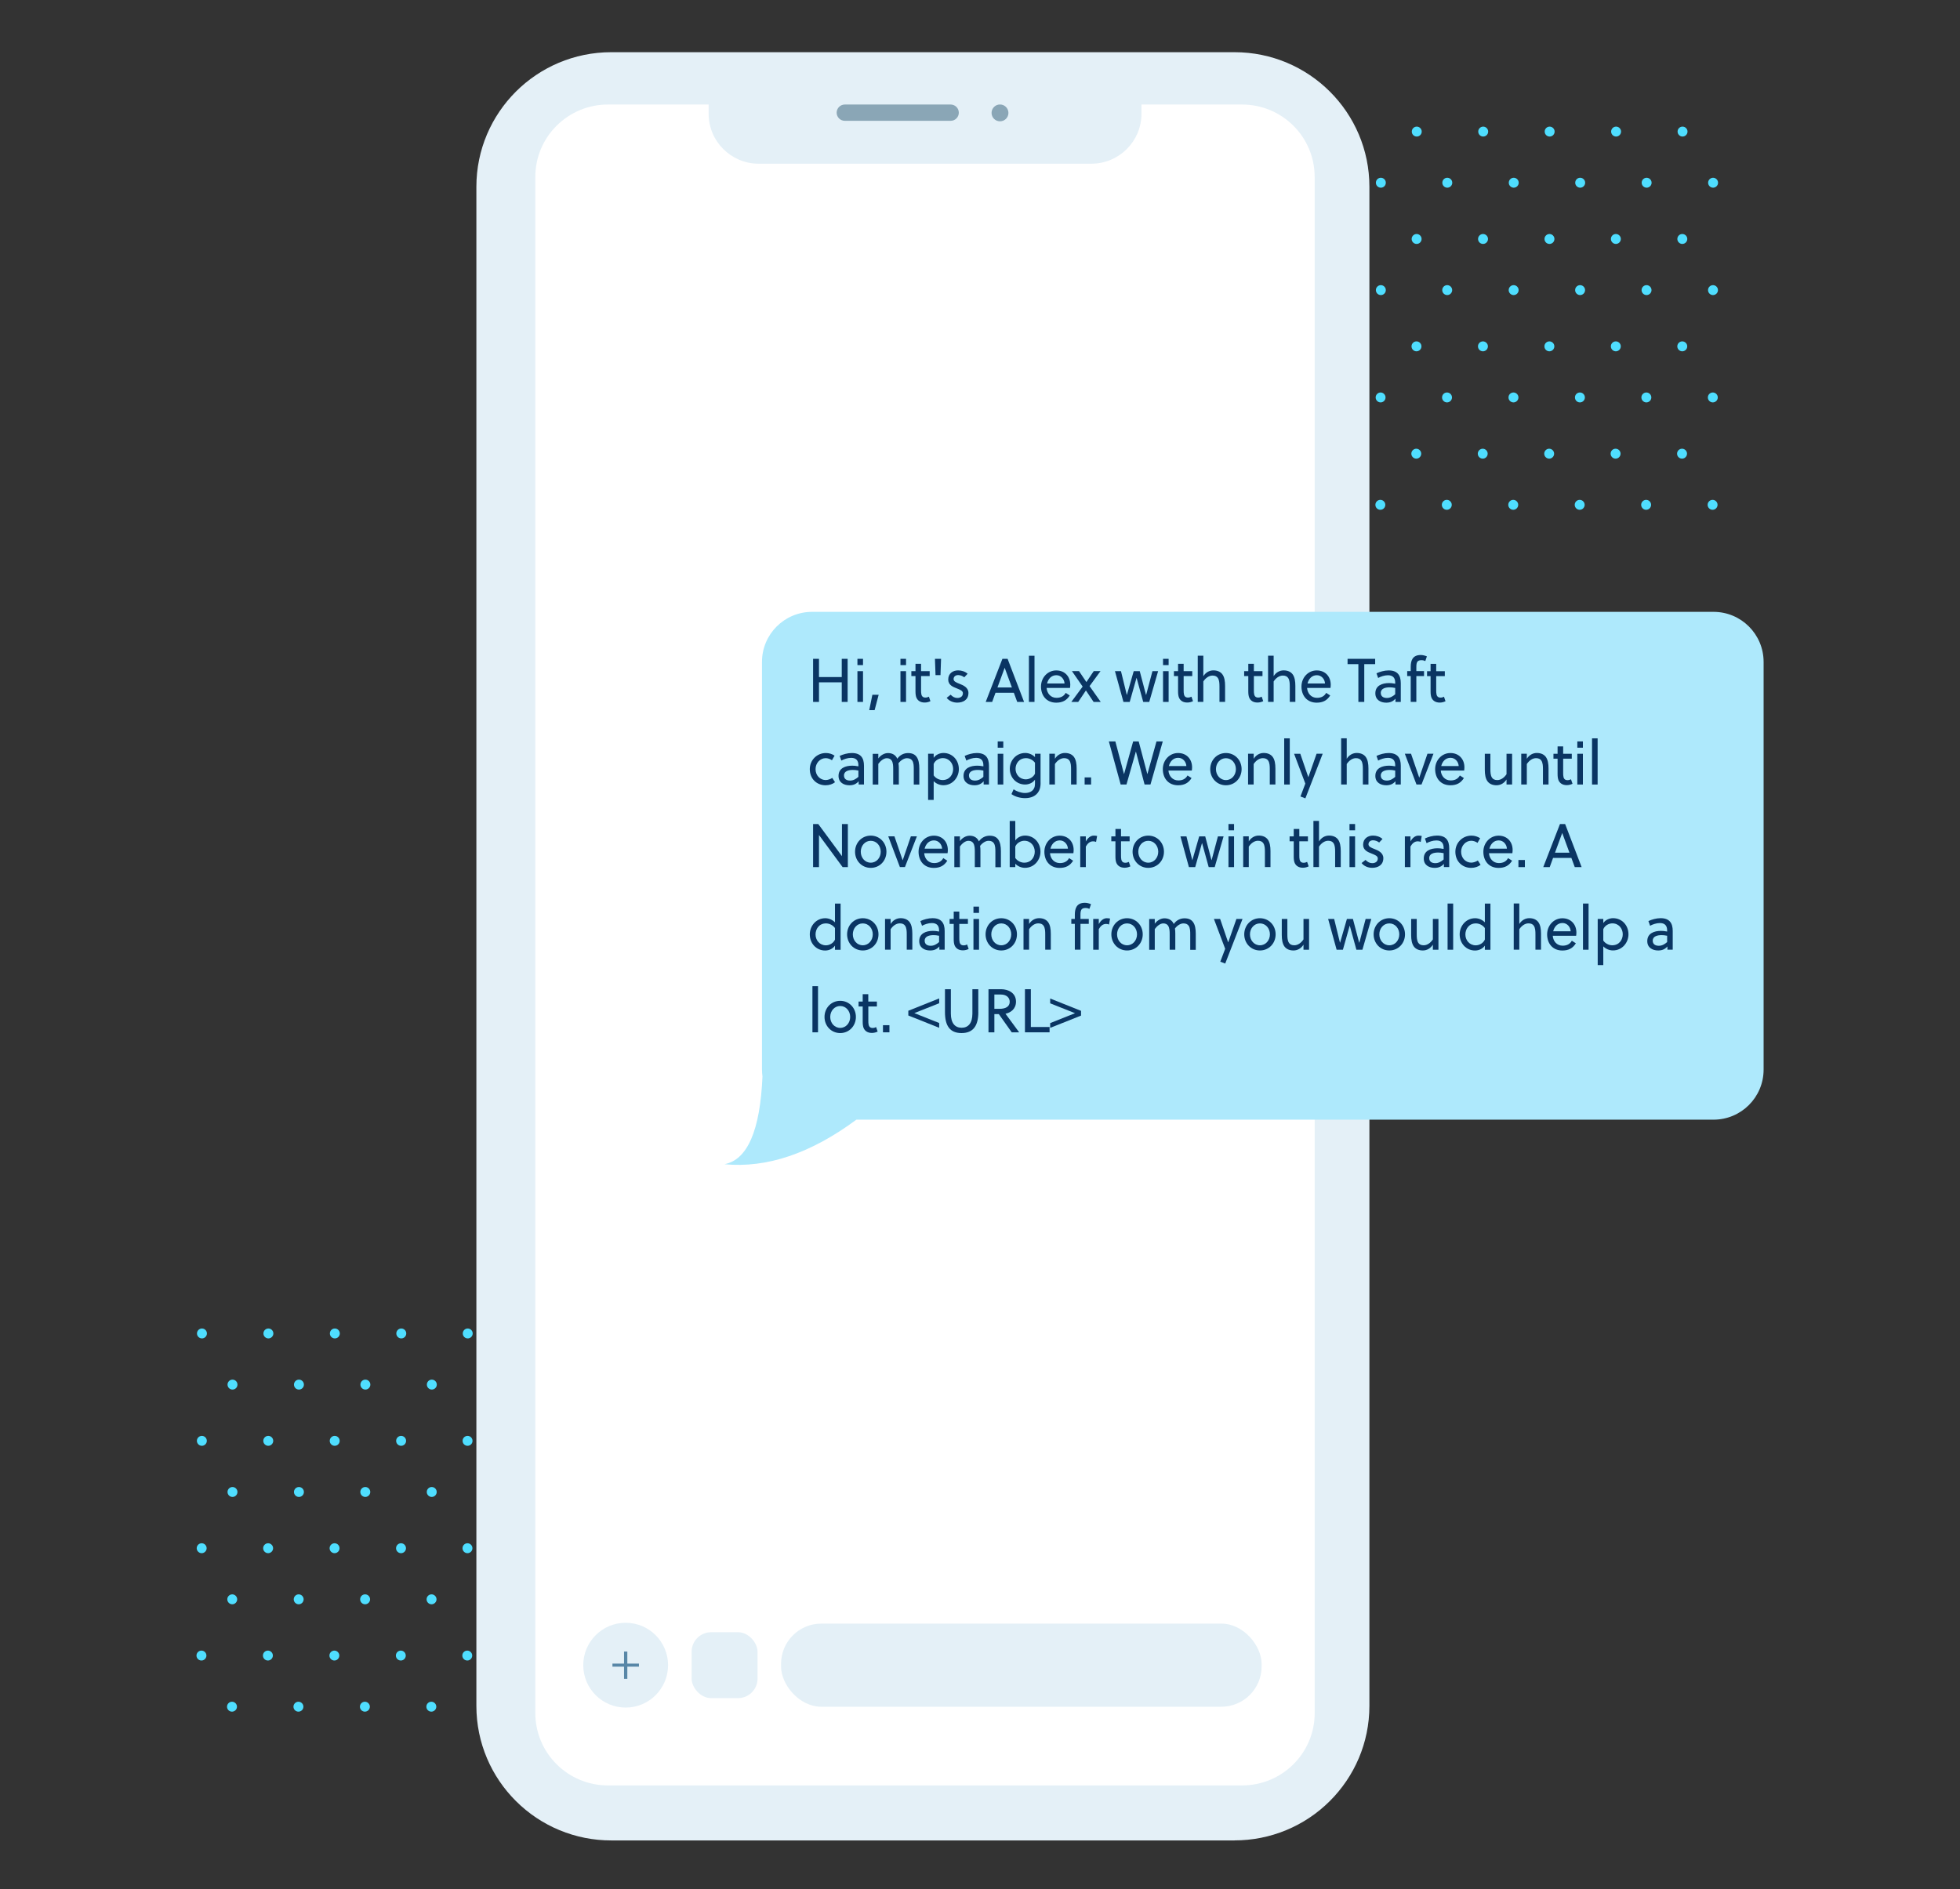 <?xml version="1.0" encoding="UTF-8"?><svg id="Layer_1" xmlns="http://www.w3.org/2000/svg" viewBox="0 0 446 430"><rect x="0" y="0" width="446" height="430" fill="#333333" stroke="none"/><path d="m298.98,113.77c.62,0,1.13.51,1.13,1.13s-.5,1.13-1.13,1.13-1.13-.51-1.13-1.13.51-1.13,1.13-1.13Zm15.12,0c.62,0,1.13.51,1.13,1.13s-.5,1.13-1.13,1.13-1.13-.51-1.13-1.13.51-1.13,1.13-1.13Zm15.12,0c.62,0,1.13.51,1.13,1.13s-.51,1.13-1.13,1.13-1.13-.51-1.13-1.13.5-1.13,1.13-1.13Zm15.12,0c.62,0,1.13.51,1.13,1.13s-.51,1.13-1.13,1.13-1.13-.51-1.13-1.13.5-1.13,1.13-1.13Zm15.12,0c.62,0,1.13.51,1.13,1.13s-.51,1.13-1.13,1.13-1.13-.51-1.13-1.13.5-1.13,1.13-1.13Zm15.12,0c.62,0,1.13.51,1.13,1.13s-.51,1.13-1.13,1.13-1.13-.51-1.13-1.13.51-1.13,1.13-1.13Zm15.12,0c.62,0,1.13.51,1.13,1.13s-.51,1.13-1.13,1.13-1.13-.51-1.13-1.13.51-1.13,1.13-1.13Zm-97.67-11.64c.62,0,1.13.51,1.13,1.13s-.51,1.13-1.13,1.13-1.13-.51-1.13-1.13.51-1.13,1.13-1.13Zm15.12,0c.62,0,1.13.51,1.13,1.13s-.51,1.13-1.13,1.13-1.13-.51-1.13-1.13.51-1.13,1.13-1.13Zm15.12,0c.62,0,1.13.51,1.13,1.13,0,.62-.5,1.13-1.12,1.13h0c-.62,0-1.13-.51-1.13-1.13s.51-1.13,1.13-1.13Zm15.12,0c.62,0,1.13.51,1.13,1.13,0,.62-.5,1.13-1.12,1.13h0c-.62,0-1.13-.51-1.13-1.13s.51-1.13,1.13-1.13Zm15.12,0c.62,0,1.13.51,1.13,1.13,0,.62-.5,1.13-1.12,1.13h0c-.62,0-1.13-.51-1.13-1.13s.51-1.13,1.13-1.13Zm15.12,0c.62,0,1.13.51,1.13,1.13s-.51,1.13-1.13,1.13c-.62,0-1.13-.5-1.13-1.13h0c0-.63.5-1.13,1.13-1.13Zm15.12,0c.62,0,1.13.51,1.13,1.13s-.51,1.13-1.13,1.13c-.62,0-1.13-.5-1.13-1.13h0c0-.63.5-1.13,1.13-1.13Zm-83.72-12.8c.62,0,1.13.51,1.13,1.13,0,.62-.5,1.13-1.12,1.13h0c-.62,0-1.13-.51-1.13-1.13s.51-1.13,1.13-1.13Zm15.12,0c.62,0,1.13.51,1.13,1.13,0,.62-.5,1.13-1.12,1.13h0c-.62,0-1.13-.51-1.13-1.13s.51-1.13,1.13-1.13Zm15.12,0c.62,0,1.13.51,1.13,1.13s-.51,1.13-1.13,1.13c-.62,0-1.13-.5-1.13-1.13h0c0-.63.5-1.13,1.13-1.13Zm15.12,0c.62,0,1.13.51,1.13,1.13s-.51,1.13-1.13,1.13c-.62,0-1.13-.5-1.13-1.13h0c0-.63.5-1.13,1.13-1.13Zm15.12,0c.62,0,1.13.51,1.13,1.13s-.51,1.13-1.13,1.13c-.62,0-1.13-.5-1.13-1.13h0c0-.63.5-1.13,1.13-1.13Zm15.12,0c.62,0,1.13.51,1.13,1.13s-.51,1.13-1.13,1.13-1.13-.51-1.13-1.13.51-1.13,1.13-1.13Zm15.12,0c.62,0,1.13.51,1.13,1.13s-.51,1.13-1.13,1.13-1.13-.51-1.13-1.13.51-1.13,1.13-1.13Zm-97.67-11.63c.62,0,1.13.51,1.13,1.13s-.51,1.13-1.13,1.13-1.13-.51-1.13-1.13.51-1.13,1.13-1.13Zm15.12,0c.62,0,1.13.51,1.13,1.13s-.51,1.13-1.13,1.13-1.13-.51-1.13-1.13.51-1.13,1.13-1.13Zm15.12,0c.62,0,1.13.51,1.13,1.13s-.5,1.13-1.13,1.13-1.13-.51-1.13-1.13.51-1.13,1.13-1.13Zm15.12,0c.62,0,1.13.51,1.13,1.13s-.5,1.13-1.13,1.13-1.13-.51-1.13-1.13.51-1.13,1.13-1.13Zm15.12,0c.62,0,1.13.51,1.13,1.13s-.5,1.13-1.13,1.13-1.13-.51-1.13-1.13.51-1.13,1.13-1.13Zm15.12,0c.62,0,1.13.51,1.13,1.13s-.51,1.13-1.13,1.13-1.13-.51-1.13-1.13.5-1.13,1.13-1.13Zm15.12,0c.62,0,1.13.51,1.13,1.13s-.51,1.13-1.13,1.13-1.13-.51-1.13-1.13.5-1.13,1.13-1.13Zm-53.49-12.8c.62,0,1.13.51,1.13,1.13s-.51,1.13-1.13,1.13-1.13-.51-1.13-1.13.5-1.13,1.13-1.13Zm15.12,0c.62,0,1.13.51,1.13,1.13s-.51,1.13-1.13,1.13-1.13-.51-1.13-1.13.5-1.13,1.13-1.13Zm15.12,0c.62,0,1.13.51,1.13,1.13s-.51,1.13-1.13,1.13-1.13-.51-1.13-1.13.5-1.13,1.13-1.13Zm-60.46,0c.62,0,1.13.51,1.13,1.13s-.5,1.13-1.13,1.13-1.13-.51-1.13-1.13.51-1.13,1.13-1.13Zm15.12,0c.62,0,1.13.51,1.13,1.13s-.5,1.13-1.13,1.13-1.13-.51-1.13-1.13.51-1.13,1.13-1.13Zm60.46,0c.62,0,1.13.51,1.13,1.13s-.51,1.13-1.13,1.13-1.13-.51-1.13-1.13.51-1.13,1.13-1.13Zm15.12,0c.62,0,1.13.51,1.13,1.13s-.51,1.13-1.13,1.13-1.13-.51-1.13-1.13.51-1.13,1.13-1.13Zm-6.98-11.64c.62,0,1.13.51,1.13,1.13s-.51,1.13-1.13,1.13-1.13-.51-1.13-1.13c0-.62.5-1.13,1.12-1.13,0,0,0,0,0,0Zm-90.69,0c.62,0,1.13.51,1.13,1.13s-.51,1.13-1.13,1.13-1.13-.51-1.13-1.13.51-1.13,1.13-1.13Zm30.23,0c.62,0,1.13.5,1.13,1.13h0c0,.63-.5,1.13-1.13,1.13s-1.13-.51-1.13-1.13.51-1.13,1.13-1.13Zm30.23,0c.62,0,1.13.5,1.13,1.13h0c0,.63-.5,1.13-1.13,1.13s-1.13-.51-1.13-1.13.51-1.13,1.13-1.13Zm-45.35,0c.62,0,1.13.51,1.13,1.13s-.51,1.13-1.13,1.13-1.13-.51-1.13-1.13.51-1.13,1.13-1.13Zm60.46,0c.62,0,1.13.51,1.13,1.13s-.51,1.13-1.13,1.13-1.13-.51-1.13-1.13c0-.62.5-1.13,1.12-1.13,0,0,0,0,0,0Zm-30.23,0c.62,0,1.13.5,1.13,1.13h0c0,.63-.5,1.13-1.13,1.13s-1.13-.51-1.13-1.13.51-1.13,1.13-1.13Zm-38.37-12.8c.62,0,1.13.5,1.13,1.13h0c0,.63-.5,1.13-1.13,1.13s-1.13-.51-1.13-1.13.51-1.13,1.13-1.13Zm15.12,0c.62,0,1.13.5,1.13,1.13h0c0,.63-.5,1.13-1.13,1.13s-1.13-.51-1.13-1.13.51-1.13,1.13-1.13Zm15.12,0c.62,0,1.13.51,1.13,1.13s-.51,1.13-1.13,1.13-1.13-.51-1.13-1.13c0-.62.5-1.13,1.12-1.13,0,0,0,0,0,0Zm15.12,0c.62,0,1.13.51,1.13,1.13s-.51,1.13-1.13,1.13-1.13-.51-1.13-1.13c0-.62.5-1.13,1.12-1.13,0,0,0,0,0,0Zm15.12,0c.62,0,1.13.51,1.13,1.13s-.51,1.13-1.13,1.13-1.13-.51-1.13-1.13c0-.62.5-1.13,1.12-1.13,0,0,0,0,0,0Zm15.12,0c.62,0,1.13.51,1.13,1.13s-.51,1.13-1.13,1.13-1.13-.51-1.13-1.13.51-1.13,1.13-1.13Zm15.12,0c.62,0,1.13.51,1.13,1.13s-.51,1.13-1.13,1.13-1.13-.51-1.13-1.13.51-1.13,1.13-1.13Zm-97.67-11.64c.62,0,1.13.51,1.13,1.13s-.51,1.13-1.13,1.13-1.13-.51-1.13-1.13.51-1.13,1.13-1.13Zm15.12,0c.62,0,1.13.51,1.13,1.13s-.51,1.13-1.13,1.13-1.13-.51-1.13-1.13.51-1.13,1.13-1.13Zm15.12,0c.62,0,1.13.51,1.13,1.13s-.5,1.13-1.13,1.13-1.13-.51-1.13-1.13.5-1.13,1.13-1.13h0Zm15.12,0c.62,0,1.13.51,1.13,1.13s-.5,1.13-1.13,1.13-1.13-.51-1.13-1.13.5-1.13,1.13-1.13h0Zm15.12,0c.62,0,1.13.51,1.13,1.13s-.5,1.13-1.13,1.13-1.13-.51-1.13-1.13.5-1.13,1.13-1.13h0Zm15.12,0c.62,0,1.13.51,1.13,1.13s-.51,1.13-1.13,1.13-1.13-.51-1.13-1.13c0-.62.5-1.13,1.12-1.13,0,0,0,0,0,0h0Zm15.12,0c.62,0,1.13.51,1.13,1.13s-.51,1.13-1.13,1.13-1.13-.51-1.13-1.13c0-.62.5-1.13,1.12-1.13,0,0,0,0,0,0h0Z" style="fill:#4fdeff; fill-rule:evenodd;"/><path d="m52.79,387.32c.62,0,1.13.51,1.13,1.13s-.5,1.13-1.13,1.13-1.13-.51-1.13-1.13.51-1.13,1.13-1.13Zm15.12,0c.62,0,1.13.51,1.13,1.13s-.5,1.13-1.13,1.13-1.13-.51-1.13-1.13.51-1.13,1.13-1.13Zm15.12,0c.62,0,1.13.51,1.13,1.13s-.51,1.13-1.13,1.13-1.13-.51-1.13-1.13.5-1.13,1.13-1.13Zm15.12,0c.62,0,1.13.51,1.13,1.13s-.51,1.13-1.13,1.13-1.13-.51-1.13-1.13.5-1.13,1.13-1.13Zm15.12,0c.62,0,1.13.51,1.13,1.13s-.51,1.13-1.13,1.13-1.13-.51-1.13-1.13.5-1.13,1.13-1.13Zm15.12,0c.62,0,1.13.51,1.13,1.13s-.51,1.13-1.13,1.13-1.13-.51-1.13-1.13.51-1.13,1.13-1.13Zm15.12,0c.62,0,1.13.51,1.13,1.13s-.51,1.13-1.13,1.13-1.13-.51-1.13-1.13.51-1.13,1.13-1.13Zm-97.67-11.64c.62,0,1.13.51,1.13,1.13s-.51,1.13-1.13,1.13-1.13-.51-1.13-1.13.51-1.13,1.13-1.13Zm15.12,0c.62,0,1.13.51,1.13,1.13s-.51,1.13-1.13,1.13-1.13-.51-1.13-1.13.51-1.13,1.13-1.13Zm15.12,0c.62,0,1.13.51,1.13,1.13,0,.62-.5,1.13-1.12,1.13h0c-.62,0-1.13-.51-1.13-1.13s.51-1.13,1.13-1.13Zm15.12,0c.62,0,1.13.51,1.13,1.13,0,.62-.5,1.13-1.12,1.13h0c-.62,0-1.13-.51-1.13-1.13s.51-1.13,1.13-1.13Zm15.12,0c.62,0,1.13.51,1.13,1.13,0,.62-.5,1.13-1.12,1.13h0c-.62,0-1.13-.51-1.13-1.13s.51-1.13,1.13-1.13Zm15.12,0c.62,0,1.13.51,1.13,1.13s-.51,1.13-1.13,1.13c-.62,0-1.13-.5-1.13-1.13h0c0-.63.5-1.13,1.13-1.13Zm15.12,0c.62,0,1.13.51,1.13,1.13s-.51,1.13-1.13,1.13c-.62,0-1.13-.5-1.13-1.13h0c0-.63.5-1.13,1.13-1.13Zm-83.72-12.8c.62,0,1.13.51,1.13,1.13,0,.62-.5,1.13-1.12,1.13h0c-.62,0-1.13-.51-1.13-1.13s.51-1.13,1.13-1.13Zm15.12,0c.62,0,1.13.51,1.13,1.13,0,.62-.5,1.13-1.12,1.13h0c-.62,0-1.13-.51-1.13-1.13s.51-1.13,1.13-1.13Zm15.12,0c.62,0,1.13.51,1.13,1.13s-.51,1.13-1.13,1.13c-.62,0-1.13-.5-1.13-1.13h0c0-.63.5-1.13,1.13-1.13Zm15.12,0c.62,0,1.13.51,1.13,1.13s-.51,1.13-1.13,1.13c-.62,0-1.13-.5-1.13-1.13h0c0-.63.5-1.13,1.13-1.13Zm15.12,0c.62,0,1.13.51,1.13,1.13s-.51,1.13-1.13,1.13c-.62,0-1.13-.5-1.13-1.13h0c0-.63.5-1.13,1.13-1.13Zm15.12,0c.62,0,1.13.51,1.13,1.13s-.51,1.13-1.13,1.13-1.13-.51-1.13-1.13.51-1.13,1.13-1.13Zm15.12,0c.62,0,1.13.51,1.13,1.13s-.51,1.13-1.13,1.13-1.13-.51-1.13-1.13.51-1.13,1.13-1.13Zm-97.67-11.63c.62,0,1.13.51,1.13,1.13s-.51,1.13-1.13,1.13-1.13-.51-1.13-1.13.51-1.13,1.13-1.13Zm15.12,0c.62,0,1.13.51,1.13,1.13s-.51,1.13-1.13,1.13-1.13-.51-1.13-1.13.51-1.13,1.13-1.13Zm15.12,0c.62,0,1.13.51,1.13,1.13s-.5,1.13-1.13,1.13-1.13-.51-1.13-1.13.51-1.13,1.13-1.13Zm15.12,0c.62,0,1.13.51,1.13,1.13s-.5,1.13-1.13,1.13-1.13-.51-1.13-1.13.51-1.13,1.13-1.13Zm15.12,0c.62,0,1.13.51,1.13,1.13s-.5,1.13-1.13,1.13-1.13-.51-1.13-1.13.51-1.13,1.13-1.13Zm15.12,0c.62,0,1.13.51,1.13,1.13s-.51,1.13-1.13,1.13-1.13-.51-1.13-1.13.5-1.13,1.13-1.13Zm15.12,0c.62,0,1.13.51,1.13,1.13s-.51,1.13-1.13,1.13-1.13-.51-1.13-1.13.5-1.13,1.13-1.13Zm-53.49-12.8c.62,0,1.13.51,1.13,1.13s-.51,1.13-1.13,1.13-1.13-.51-1.13-1.13.5-1.13,1.13-1.13Zm15.12,0c.62,0,1.13.51,1.13,1.13s-.51,1.13-1.13,1.13-1.13-.51-1.13-1.13.5-1.13,1.13-1.13Zm15.12,0c.62,0,1.13.51,1.13,1.13s-.51,1.13-1.13,1.13-1.13-.51-1.13-1.13.5-1.13,1.13-1.13Zm-60.46,0c.62,0,1.13.51,1.13,1.13s-.5,1.13-1.13,1.13-1.13-.51-1.13-1.13.51-1.13,1.13-1.13Zm15.12,0c.62,0,1.13.51,1.13,1.13s-.5,1.13-1.13,1.13-1.13-.51-1.13-1.13.51-1.13,1.13-1.13Zm60.46,0c.62,0,1.13.51,1.13,1.13s-.51,1.13-1.13,1.13-1.13-.51-1.13-1.13.51-1.13,1.13-1.13Zm15.12,0c.62,0,1.13.51,1.13,1.13s-.51,1.13-1.13,1.13-1.13-.51-1.13-1.13.51-1.13,1.13-1.13Zm-6.98-11.64c.62,0,1.13.51,1.13,1.13s-.51,1.13-1.13,1.13-1.13-.51-1.13-1.13c0-.62.5-1.13,1.12-1.13,0,0,0,0,0,0Zm-90.69,0c.62,0,1.13.51,1.13,1.13s-.51,1.13-1.13,1.13-1.13-.51-1.13-1.13.51-1.13,1.13-1.13Zm30.23,0c.62,0,1.13.5,1.13,1.13h0c0,.63-.5,1.13-1.13,1.13s-1.13-.51-1.13-1.13.51-1.13,1.13-1.13Zm30.23,0c.62,0,1.13.5,1.13,1.13h0c0,.63-.5,1.13-1.13,1.13s-1.13-.51-1.13-1.13.51-1.13,1.13-1.13Zm-45.35,0c.62,0,1.13.51,1.13,1.13s-.51,1.13-1.13,1.13-1.13-.51-1.13-1.13.51-1.13,1.13-1.13Zm60.46,0c.62,0,1.13.51,1.13,1.13s-.51,1.13-1.13,1.13-1.13-.51-1.13-1.13c0-.62.5-1.13,1.12-1.13,0,0,0,0,0,0Zm-30.23,0c.62,0,1.13.5,1.13,1.13h0c0,.63-.5,1.13-1.13,1.13s-1.13-.51-1.13-1.13.51-1.13,1.13-1.13Zm-38.37-12.8c.62,0,1.13.5,1.13,1.13h0c0,.63-.5,1.13-1.13,1.13s-1.13-.51-1.13-1.13.51-1.13,1.13-1.13Zm15.12,0c.62,0,1.13.5,1.13,1.13h0c0,.63-.5,1.13-1.13,1.13s-1.13-.51-1.13-1.13.51-1.13,1.13-1.13Zm15.12,0c.62,0,1.13.51,1.13,1.13s-.51,1.13-1.13,1.13-1.13-.51-1.13-1.13c0-.62.5-1.13,1.12-1.13,0,0,0,0,0,0Zm15.12,0c.62,0,1.13.51,1.13,1.13s-.51,1.13-1.13,1.13-1.13-.51-1.13-1.13c0-.62.5-1.13,1.12-1.13,0,0,0,0,0,0Zm15.12,0c.62,0,1.13.51,1.13,1.13s-.51,1.13-1.13,1.13-1.13-.51-1.13-1.13c0-.62.5-1.13,1.12-1.13,0,0,0,0,0,0Zm15.12,0c.62,0,1.13.51,1.13,1.13s-.51,1.13-1.13,1.13-1.13-.51-1.13-1.13.51-1.13,1.13-1.13Zm15.12,0c.62,0,1.13.51,1.13,1.13s-.51,1.13-1.13,1.13-1.13-.51-1.13-1.13.51-1.13,1.13-1.13Zm-97.67-11.64c.62,0,1.13.51,1.13,1.13s-.51,1.13-1.13,1.13-1.13-.51-1.13-1.13.51-1.13,1.13-1.13Zm15.12,0c.62,0,1.13.51,1.13,1.13s-.51,1.13-1.13,1.13-1.13-.51-1.13-1.13.51-1.13,1.13-1.13Zm15.12,0c.62,0,1.13.51,1.13,1.13s-.5,1.13-1.13,1.13-1.13-.51-1.13-1.13.5-1.13,1.13-1.13h0Zm15.12,0c.62,0,1.13.51,1.13,1.13s-.5,1.13-1.13,1.13-1.13-.51-1.13-1.13.5-1.13,1.13-1.13h0Zm15.12,0c.62,0,1.13.51,1.13,1.13s-.5,1.13-1.13,1.13-1.13-.51-1.13-1.13.5-1.13,1.13-1.13h0Zm15.12,0c.62,0,1.13.51,1.13,1.13s-.51,1.13-1.13,1.13-1.13-.51-1.13-1.13c0-.62.5-1.13,1.12-1.13,0,0,0,0,0,0h0Zm15.12,0c.62,0,1.13.51,1.13,1.13s-.51,1.13-1.13,1.13-1.13-.51-1.13-1.13c0-.62.5-1.13,1.12-1.13,0,0,0,0,0,0h0Z" style="fill:#4fdeff; fill-rule:evenodd;"/><path id="G" d="m280.91,418.89h-141.81c-8.14.01-15.95-3.21-21.71-8.97-5.56-5.54-8.99-13.2-8.99-21.65V42.51c0-8.46,3.44-16.11,8.99-21.66,5.56-5.54,13.23-8.97,21.71-8.97h141.81c8.48,0,16.16,3.43,21.71,8.97s8.99,13.2,8.99,21.66v345.75c0,8.46-3.44,16.11-8.99,21.65-5.76,5.76-13.57,8.98-21.71,8.97" style="fill:#e4f0f7; fill-rule:evenodd;"/><path d="m299.16,40.26v349.64c0,4.55-1.85,8.67-4.84,11.65-2.99,2.98-7.12,4.82-11.68,4.82h-144.31c-4.38,0-8.58-1.73-11.67-4.82-3.11-3.08-4.85-7.28-4.85-11.65V40.26c0-4.38,1.74-8.57,4.85-11.65,3.1-3.09,7.3-4.83,11.67-4.82h22.92v2.1c0,3.14,1.27,5.98,3.33,8.03s4.9,3.34,8.04,3.34h75.72c3.15,0,6.01-1.28,8.07-3.34s3.33-4.9,3.33-8.03v-2.1h22.89c4.56,0,8.69,1.84,11.68,4.82s4.84,7.1,4.84,11.65" style="fill:#fff; fill-rule:evenodd;"/><path d="m216.31,27.5h-24.06c-.49,0-.97-.19-1.32-.54-.34-.34-.55-.8-.55-1.31,0-.49.2-.97.55-1.32.35-.35.82-.54,1.32-.54h24.06c.49,0,.97.19,1.32.54.35.35.55.82.55,1.32,0,.51-.21.98-.55,1.31-.35.35-.82.54-1.32.54m13.16-1.8c0,1.06-.86,1.91-1.92,1.91-1.06,0-1.92-.86-1.92-1.91,0-1.06.86-1.92,1.92-1.92s1.92.86,1.92,1.92h0" style="fill:#8aa6b6; fill-rule:evenodd;"/><rect x="177.73" y="369.54" width="109.35" height="18.92" rx="9.16" ry="9.16" style="fill:#e4f0f7;"/><rect x="157.38" y="371.5" width="15" height="15" rx="4.44" ry="4.44" style="fill:#e4f0f7;"/><circle cx="142.37" cy="379" r="9.65" style="fill:#e4f0f7;"/><path d="m142.75,375.9v2.74h2.64v.7h-2.64v2.77h-.75v-2.77h-2.64v-.7h2.64v-2.74h.75Z" style="fill:#5887a7;"/><path id="H" d="m389.91,139.26c6.3,0,11.4,5.1,11.4,11.4v92.78c0,6.3-5.1,11.4-11.4,11.4h-195.04c-10.38,7.69-20.38,11.07-30.02,10.14,5.23-1,8.12-7.66,8.65-19.97-.07-.52-.11-1.04-.11-1.57v-92.78c0-6.3,5.1-11.4,11.4-11.4h205.11Z" style="fill:#aee9fc; fill-rule:evenodd;"/><path d="m191.54,159.76v-4.46h-5.18v4.46h-1.34v-9.81h1.34v4.15h5.18v-4.15h1.34v9.81h-1.34Z" style="fill:#0a3563;"/><path d="m195.11,151.38v-1.43h1.27v1.43h-1.27Zm0,8.38v-7h1.27v7h-1.27Z" style="fill:#0a3563;"/><path d="m199.02,161.63h-1.22l.71-3.5h1.43l-.92,3.5Z" style="fill:#0a3563;"/><path d="m204.9,151.38v-1.43h1.27v1.43h-1.27Zm0,8.38v-7h1.27v7h-1.27Z" style="fill:#0a3563;"/><path d="m209.59,153.87v3.17c0,.18,0,.34.01.55.04.74.28,1.18.98,1.18.28,0,.56-.08.79-.2l.35,1.02c-.35.18-.84.31-1.3.31-.98,0-1.58-.43-1.88-1.09-.17-.39-.22-.91-.22-1.46v-3.47h-.94v-1.12h.94v-1.68h1.27v1.68h1.96v1.12h-1.96Z" style="fill:#0a3563;"/><path d="m212.88,153.66l-.13-3.71h1.39l-.13,3.71h-1.13Z" style="fill:#0a3563;"/><path d="m219.43,154.17c-.32-.28-.91-.52-1.39-.52-.64,0-1.05.38-1.05.92s.67.8,1.34,1.06c.91.35,2.04.87,2.04,2.09,0,1.57-1.22,2.2-2.54,2.2-.95,0-1.86-.38-2.41-1.09l.9-.71c.46.49.97.74,1.53.74.69,0,1.26-.35,1.26-1.08,0-.55-.64-.8-1.34-1.08-.92-.36-2-.77-2-2.03,0-1.42,1.09-2.09,2.25-2.09.8,0,1.6.27,2.16.77l-.76.81Z" style="fill:#0a3563;"/><path d="m231.47,159.76l-.77-2.09h-4.17l-.76,2.09h-1.47l3.8-9.81h1.18l3.75,9.81h-1.55Zm-4.5-3.29h3.29l-1.64-4.47h-.01l-1.64,4.47Z" style="fill:#0a3563;"/><path d="m235.4,159.76h-1.27v-10.51h1.27v10.51Z" style="fill:#0a3563;"/><path d="m238.16,156.58c.08,1.2.91,2.25,2.25,2.25.92,0,1.67-.34,2.09-1.13l.92.59c-.7,1.12-1.65,1.64-3.07,1.64-2.23,0-3.47-1.62-3.47-3.67s1.53-3.67,3.47-3.67,3.19,1.39,3.19,3.26c0,.24-.03.55-.06.73h-5.34Zm.1-1.02h3.98c-.06-1-.81-1.88-1.86-1.88-1.13,0-1.86.83-2.12,1.88Z" style="fill:#0a3563;"/><path d="m247.93,156.16l2.54,3.6h-1.62l-1.75-2.61-1.75,2.61h-1.57l2.58-3.49-2.44-3.52h1.61l1.68,2.49,1.67-2.49h1.54l-2.48,3.4Z" style="fill:#0a3563;"/><path d="m260.77,158.15h.04l1.43-5.39h1.29l-2.02,7h-1.37l-1.5-5.45h-.03l-1.54,5.45h-1.43l-1.93-7h1.37l1.32,5.39h.03l1.55-5.39h1.37l1.42,5.39Z" style="fill:#0a3563;"/><path d="m264.65,151.38v-1.43h1.27v1.43h-1.27Zm0,8.38v-7h1.27v7h-1.27Z" style="fill:#0a3563;"/><path d="m269.34,153.87v3.17c0,.18,0,.34.01.55.04.74.28,1.18.98,1.18.28,0,.56-.08.79-.2l.35,1.02c-.35.18-.84.31-1.3.31-.98,0-1.58-.43-1.88-1.09-.17-.39-.22-.91-.22-1.46v-3.47h-.94v-1.12h.94v-1.68h1.27v1.68h1.96v1.12h-1.96Z" style="fill:#0a3563;"/><path d="m273.83,153.9c.52-.83,1.34-1.32,2.28-1.32s1.62.34,2.03.88c.48.64.63,1.58.63,2.65v3.64h-1.28v-3.5c0-.69-.03-1.43-.36-1.93-.22-.34-.6-.56-1.22-.56-.81,0-1.58.56-2.09,1.34v4.65h-1.27v-10.51h1.27v4.65Z" style="fill:#0a3563;"/><path d="m285.32,153.87v3.17c0,.18,0,.34.01.55.04.74.28,1.18.98,1.18.28,0,.56-.08.79-.2l.35,1.02c-.35.18-.84.31-1.3.31-.98,0-1.58-.43-1.88-1.09-.17-.39-.22-.91-.22-1.46v-3.47h-.94v-1.12h.94v-1.68h1.27v1.68h1.96v1.12h-1.96Z" style="fill:#0a3563;"/><path d="m289.82,153.9c.52-.83,1.34-1.32,2.28-1.32s1.62.34,2.03.88c.48.64.63,1.58.63,2.65v3.64h-1.27v-3.5c0-.69-.03-1.43-.36-1.93-.22-.34-.6-.56-1.22-.56-.81,0-1.58.56-2.09,1.34v4.65h-1.27v-10.51h1.27v4.65Z" style="fill:#0a3563;"/><path d="m297.43,156.58c.08,1.2.91,2.25,2.25,2.25.92,0,1.67-.34,2.09-1.13l.92.59c-.7,1.12-1.65,1.64-3.07,1.64-2.23,0-3.47-1.62-3.47-3.67s1.53-3.67,3.47-3.67,3.19,1.39,3.19,3.26c0,.24-.03.55-.06.73h-5.34Zm.1-1.02h3.98c-.06-1-.81-1.88-1.86-1.88-1.13,0-1.86.83-2.12,1.88Z" style="fill:#0a3563;"/><path d="m310.44,151.16v8.6h-1.34v-8.6h-2.46v-1.21h6.28v1.21h-2.47Z" style="fill:#0a3563;"/><path d="m317.54,159.76v-.74c-.57.64-1.21.91-2.1.91-1.29,0-2.48-.63-2.48-2.13,0-1.78,1.58-2.33,3.12-2.33.35,0,.8.03,1.4.15v-.25c0-1.06-.5-1.68-1.65-1.68-.81,0-1.67.31-2.23.62l-.38-1.06c.73-.35,1.79-.66,2.76-.66,2.03,0,2.77,1.11,2.77,2.91v4.26h-1.22Zm-.06-3.18c-.52-.11-.91-.14-1.26-.14-.87,0-2.02.21-2.02,1.26,0,.85.64,1.16,1.39,1.16s1.33-.36,1.89-.84v-1.44Z" style="fill:#0a3563;"/><path d="m324.33,150.46c-.27-.13-.53-.2-.87-.2-.38,0-.63.08-.81.22-.32.27-.36.76-.36,1.39v.88h1.75v1.12h-1.75v5.88h-1.28v-5.88h-.8v-1.12h.8v-1.01c0-.73.13-1.37.43-1.83.35-.52.92-.83,1.86-.83.46,0,.98.14,1.39.31l-.36,1.07Zm2.48,3.42v3.17c0,.18,0,.34.01.55.04.74.28,1.18.98,1.18.28,0,.56-.08.78-.2l.35,1.02c-.35.18-.84.31-1.3.31-.98,0-1.58-.43-1.88-1.09-.17-.39-.22-.91-.22-1.46v-3.47h-.8v-1.12h.8v-1.68h1.28v1.68h1.96v1.12h-1.96Z" style="fill:#0a3563;"/><path d="m190,178.04c-.52.42-1.3.69-2.14.69-2,0-3.59-1.46-3.59-3.67,0-2.04,1.61-3.67,3.66-3.67.74,0,1.42.22,1.98.6l-.6,1.05c-.39-.29-.92-.48-1.43-.48-1.26,0-2.3,1.11-2.3,2.49,0,1.51,1.09,2.49,2.31,2.49.46,0,1.11-.21,1.49-.49l.63.98Z" style="fill:#0a3563;"/><path d="m195.39,178.56v-.74c-.57.64-1.2.91-2.1.91-1.29,0-2.48-.63-2.48-2.13,0-1.78,1.58-2.33,3.12-2.33.35,0,.8.03,1.4.15v-.25c0-1.06-.5-1.68-1.65-1.68-.81,0-1.67.31-2.23.62l-.38-1.06c.73-.35,1.79-.66,2.76-.66,2.03,0,2.77,1.11,2.77,2.91v4.26h-1.22Zm-.06-3.18c-.52-.11-.91-.14-1.26-.14-.87,0-2.02.21-2.02,1.26,0,.85.64,1.16,1.39,1.16s1.33-.36,1.89-.84v-1.44Z" style="fill:#0a3563;"/><path d="m207.93,178.56v-3.5c0-.67-.01-1.43-.34-1.93-.22-.34-.6-.56-1.21-.56-.67,0-1.42.48-1.93,1.16.06.35.08.77.08,1.19v3.64h-1.28v-3.5c0-.67-.01-1.49-.38-2-.21-.29-.55-.49-1.08-.49-.71,0-1.47.64-1.93,1.29v4.71h-1.27v-7h1.27v1.06c.52-.74,1.39-1.23,2.2-1.23s1.51.29,1.95.97c.07.1.13.22.17.32.6-.85,1.48-1.29,2.44-1.29s1.54.31,1.93.83c.49.64.64,1.62.64,2.7v3.64h-1.27Z" style="fill:#0a3563;"/><path d="m212.46,171.55v.94c.5-.73,1.39-1.11,2.23-1.11,2.02,0,3.5,1.62,3.5,3.68,0,1.85-1.39,3.66-3.53,3.66-.83,0-1.64-.35-2.2-.92v4.26h-1.27v-10.51h1.27Zm0,4.93c.48.69,1.3,1.06,2.03,1.06,1.62,0,2.4-1.3,2.4-2.51,0-1.3-.91-2.48-2.37-2.48-.76,0-1.71.46-2.06,1.33v2.59Z" style="fill:#0a3563;"/><path d="m223.83,178.56v-.74c-.57.64-1.21.91-2.1.91-1.29,0-2.48-.63-2.48-2.13,0-1.78,1.58-2.33,3.12-2.33.35,0,.8.03,1.4.15v-.25c0-1.06-.5-1.68-1.65-1.68-.81,0-1.67.31-2.23.62l-.38-1.06c.73-.35,1.79-.66,2.76-.66,2.03,0,2.77,1.11,2.77,2.91v4.26h-1.22Zm-.06-3.18c-.52-.11-.91-.14-1.26-.14-.87,0-2.02.21-2.02,1.26,0,.85.64,1.16,1.39,1.16s1.33-.36,1.89-.84v-1.44Z" style="fill:#0a3563;"/><path d="m227.03,170.18v-1.43h1.27v1.43h-1.27Zm0,8.38v-7h1.27v7h-1.27Z" style="fill:#0a3563;"/><path d="m236.79,178.16c0,.73-.11,1.34-.36,1.83-.63,1.22-1.85,1.67-3.17,1.67-1.08,0-2.26-.31-3.1-.92l.49-1.09c.64.46,1.69.84,2.58.84,1.21,0,2.28-.57,2.28-2.07v-.97c-.5.74-1.4,1.11-2.24,1.11-1.99,0-3.49-1.57-3.49-3.59,0-1.83,1.39-3.59,3.53-3.59.81,0,1.64.36,2.2.94v-.77h1.27v6.61Zm-1.27-4.54c-.49-.69-1.32-1.06-2.03-1.06-1.62,0-2.4,1.25-2.4,2.44,0,1.26.92,2.38,2.35,2.38.76,0,1.71-.46,2.07-1.3v-2.45Z" style="fill:#0a3563;"/><path d="m240.05,171.55v1.15c.52-.83,1.34-1.32,2.28-1.32s1.62.34,2.03.88c.48.64.63,1.58.63,2.65v3.64h-1.27v-3.5c0-.69-.03-1.43-.36-1.93-.22-.34-.6-.56-1.22-.56-.81,0-1.58.56-2.09,1.34v4.65h-1.27v-7h1.27Z" style="fill:#0a3563;"/><path d="m246.81,178.56v-1.62h1.47v1.62h-1.47Z" style="fill:#0a3563;"/><path d="m261.07,176.15h.03l2.06-7.4h1.43l-2.8,9.81h-1.34l-1.96-7.47h-.03l-2.13,7.47h-1.32l-2.69-9.81h1.48l1.96,7.4h.03l2.06-7.4h1.26l1.96,7.4Z" style="fill:#0a3563;"/><path d="m265.88,175.38c.08,1.2.91,2.25,2.25,2.25.92,0,1.67-.34,2.09-1.13l.92.59c-.7,1.12-1.65,1.64-3.07,1.64-2.23,0-3.47-1.62-3.47-3.67s1.53-3.67,3.47-3.67,3.19,1.39,3.19,3.26c0,.24-.03.55-.06.73h-5.34Zm.1-1.02h3.98c-.06-1-.81-1.88-1.86-1.88-1.13,0-1.86.83-2.12,1.88Z" style="fill:#0a3563;"/><path d="m282.53,175.06c0,2.04-1.53,3.67-3.57,3.67s-3.57-1.62-3.57-3.67,1.53-3.67,3.57-3.67,3.57,1.62,3.57,3.67Zm-3.57-2.49c-1.32,0-2.27,1.13-2.27,2.49s.95,2.49,2.27,2.49,2.27-1.13,2.27-2.49-.95-2.49-2.27-2.49Z" style="fill:#0a3563;"/><path d="m285.28,171.55v1.15c.52-.83,1.34-1.32,2.28-1.32s1.62.34,2.03.88c.48.64.63,1.58.63,2.65v3.64h-1.28v-3.5c0-.69-.03-1.43-.36-1.93-.22-.34-.6-.56-1.22-.56-.81,0-1.58.56-2.09,1.34v4.65h-1.27v-7h1.27Z" style="fill:#0a3563;"/><path d="m293.49,178.56h-1.27v-10.51h1.27v10.51Z" style="fill:#0a3563;"/><path d="m295.88,171.55l1.82,5.31h.03l1.86-5.31h1.39l-3.94,10.16-1.12-.43,1.11-2.93-2.56-6.79h1.42Z" style="fill:#0a3563;"/><path d="m306.45,172.7c.52-.83,1.34-1.32,2.28-1.32s1.62.34,2.03.88c.48.64.63,1.58.63,2.65v3.64h-1.27v-3.5c0-.69-.03-1.43-.36-1.93-.22-.34-.6-.56-1.22-.56-.81,0-1.58.56-2.09,1.34v4.65h-1.27v-10.51h1.27v4.65Z" style="fill:#0a3563;"/><path d="m317.54,178.56v-.74c-.57.64-1.21.91-2.1.91-1.29,0-2.48-.63-2.48-2.13,0-1.78,1.58-2.33,3.12-2.33.35,0,.8.03,1.4.15v-.25c0-1.06-.5-1.68-1.65-1.68-.81,0-1.67.31-2.23.62l-.38-1.06c.73-.35,1.79-.66,2.76-.66,2.03,0,2.77,1.11,2.77,2.91v4.26h-1.22Zm-.06-3.18c-.52-.11-.91-.14-1.26-.14-.87,0-2.02.21-2.02,1.26,0,.85.64,1.16,1.39,1.16s1.33-.36,1.89-.84v-1.44Z" style="fill:#0a3563;"/><path d="m326.19,171.55l-2.72,7h-1.15l-2.65-7h1.41l1.86,5.42h.03l1.85-5.42h1.36Z" style="fill:#0a3563;"/><path d="m327.85,175.38c.08,1.2.91,2.25,2.25,2.25.92,0,1.67-.34,2.09-1.13l.92.59c-.7,1.12-1.65,1.64-3.07,1.64-2.23,0-3.47-1.62-3.47-3.67s1.53-3.67,3.47-3.67,3.19,1.39,3.19,3.26c0,.24-.03.55-.06.73h-5.34Zm.1-1.02h3.98c-.06-1-.81-1.88-1.86-1.88-1.13,0-1.86.83-2.12,1.88Z" style="fill:#0a3563;"/><path d="m342.81,177.41c-.52.83-1.34,1.32-2.28,1.32s-1.62-.34-2.03-.88c-.48-.64-.63-1.58-.63-2.65v-3.64h1.27v3.5c0,.69.03,1.43.36,1.93.22.34.6.56,1.22.56.81,0,1.58-.56,2.09-1.34v-4.65h1.27v7h-1.27v-1.15Z" style="fill:#0a3563;"/><path d="m347.43,171.55v1.15c.52-.83,1.34-1.32,2.28-1.32s1.62.34,2.03.88c.48.64.63,1.58.63,2.65v3.64h-1.27v-3.5c0-.69-.03-1.43-.36-1.93-.22-.34-.6-.56-1.22-.56-.81,0-1.58.56-2.09,1.34v4.65h-1.27v-7h1.27Z" style="fill:#0a3563;"/><path d="m355.7,172.67v3.17c0,.18,0,.34.01.55.04.74.28,1.18.98,1.18.28,0,.56-.08.79-.2l.35,1.02c-.35.18-.84.31-1.3.31-.98,0-1.58-.43-1.88-1.09-.17-.39-.22-.91-.22-1.46v-3.47h-.94v-1.12h.94v-1.68h1.27v1.68h1.96v1.12h-1.96Z" style="fill:#0a3563;"/><path d="m358.92,170.18v-1.43h1.27v1.43h-1.27Zm0,8.38v-7h1.27v7h-1.27Z" style="fill:#0a3563;"/><path d="m363.54,178.56h-1.27v-10.51h1.27v10.51Z" style="fill:#0a3563;"/><path d="m191.74,197.36l-5.38-7.31v7.31h-1.34v-9.8h1.18l5.39,7.31v-7.31h1.34v9.8h-1.19Z" style="fill:#0a3563;"/><path d="m201.71,193.86c0,2.05-1.53,3.67-3.57,3.67s-3.57-1.62-3.57-3.67,1.53-3.67,3.57-3.67,3.57,1.62,3.57,3.67Zm-3.57-2.49c-1.32,0-2.27,1.13-2.27,2.49s.95,2.49,2.27,2.49,2.27-1.13,2.27-2.49-.95-2.49-2.27-2.49Z" style="fill:#0a3563;"/><path d="m208.64,190.35l-2.72,7h-1.15l-2.65-7h1.41l1.86,5.42h.03l1.85-5.42h1.36Z" style="fill:#0a3563;"/><path d="m210.3,194.18c.08,1.21.91,2.26,2.25,2.26.92,0,1.67-.34,2.09-1.13l.92.59c-.7,1.12-1.65,1.64-3.07,1.64-2.23,0-3.47-1.62-3.47-3.67s1.53-3.67,3.47-3.67,3.19,1.39,3.19,3.26c0,.24-.03.55-.06.73h-5.34Zm.1-1.02h3.98c-.06-.99-.81-1.88-1.86-1.88-1.13,0-1.86.83-2.12,1.88Z" style="fill:#0a3563;"/><path d="m226.5,197.36v-3.5c0-.67-.01-1.43-.34-1.93-.22-.34-.6-.56-1.21-.56-.67,0-1.42.48-1.93,1.16.06.35.08.77.08,1.19v3.64h-1.28v-3.5c0-.67-.01-1.48-.38-2-.21-.29-.55-.49-1.08-.49-.71,0-1.47.64-1.93,1.29v4.71h-1.27v-7h1.27v1.07c.52-.74,1.39-1.23,2.2-1.23s1.51.29,1.95.97c.07.1.13.22.17.32.6-.85,1.48-1.29,2.44-1.29s1.54.31,1.93.83c.49.64.64,1.62.64,2.7v3.64h-1.27Z" style="fill:#0a3563;"/><path d="m231.03,186.85v4.44c.5-.73,1.39-1.11,2.23-1.11,2.02,0,3.5,1.62,3.5,3.68,0,1.85-1.39,3.66-3.53,3.66-.83,0-1.64-.35-2.2-.92v.76h-1.27v-10.51h1.27Zm0,8.43c.48.69,1.3,1.07,2.03,1.07,1.62,0,2.4-1.3,2.4-2.51,0-1.3-.91-2.48-2.37-2.48-.76,0-1.71.46-2.06,1.33v2.59Z" style="fill:#0a3563;"/><path d="m238.93,194.18c.08,1.21.91,2.26,2.25,2.26.92,0,1.67-.34,2.09-1.13l.92.59c-.7,1.12-1.65,1.64-3.07,1.64-2.23,0-3.47-1.62-3.47-3.67s1.53-3.67,3.47-3.67,3.19,1.39,3.19,3.26c0,.24-.03.55-.06.73h-5.34Zm.1-1.02h3.98c-.06-.99-.81-1.88-1.86-1.88-1.13,0-1.86.83-2.12,1.88Z" style="fill:#0a3563;"/><path d="m247.08,191.52c.42-.76,1.05-1.33,1.81-1.33.29,0,.49.03.76.08l-.24,1.36c-.21-.1-.39-.14-.66-.14-.71,0-1.23.42-1.67,1.18v4.69h-1.27v-7h1.27v1.16Z" style="fill:#0a3563;"/><path d="m255.09,191.47v3.17c0,.18,0,.34.01.55.04.74.28,1.18.98,1.18.28,0,.56-.08.79-.2l.35,1.02c-.35.18-.84.31-1.3.31-.98,0-1.58-.43-1.88-1.09-.17-.39-.22-.91-.22-1.46v-3.47h-.94v-1.12h.94v-1.68h1.27v1.68h1.96v1.12h-1.96Z" style="fill:#0a3563;"/><path d="m264.86,193.86c0,2.05-1.53,3.67-3.57,3.67s-3.57-1.62-3.57-3.67,1.53-3.67,3.57-3.67,3.57,1.62,3.57,3.67Zm-3.57-2.49c-1.32,0-2.27,1.13-2.27,2.49s.95,2.49,2.27,2.49,2.27-1.13,2.27-2.49-.95-2.49-2.27-2.49Z" style="fill:#0a3563;"/><path d="m275.67,195.75h.04l1.43-5.39h1.29l-2.02,7h-1.37l-1.5-5.45h-.03l-1.54,5.45h-1.43l-1.93-7h1.37l1.32,5.39h.03l1.55-5.39h1.37l1.42,5.39Z" style="fill:#0a3563;"/><path d="m279.54,188.98v-1.43h1.27v1.43h-1.27Zm0,8.38v-7h1.27v7h-1.27Z" style="fill:#0a3563;"/><path d="m284.16,190.35v1.15c.52-.83,1.34-1.32,2.28-1.32s1.62.34,2.03.88c.48.64.63,1.58.63,2.65v3.64h-1.27v-3.5c0-.69-.03-1.43-.36-1.93-.22-.34-.6-.56-1.22-.56-.81,0-1.58.56-2.09,1.34v4.65h-1.27v-7h1.27Z" style="fill:#0a3563;"/><path d="m295.66,191.47v3.17c0,.18,0,.34.01.55.04.74.28,1.18.98,1.18.28,0,.56-.08.79-.2l.35,1.02c-.35.18-.84.31-1.3.31-.98,0-1.58-.43-1.88-1.09-.17-.39-.22-.91-.22-1.46v-3.47h-.94v-1.12h.94v-1.68h1.27v1.68h1.96v1.12h-1.96Z" style="fill:#0a3563;"/><path d="m300.15,191.5c.52-.83,1.34-1.32,2.28-1.32s1.62.34,2.03.88c.48.64.63,1.58.63,2.65v3.64h-1.28v-3.5c0-.69-.03-1.43-.36-1.93-.22-.34-.6-.56-1.22-.56-.81,0-1.58.56-2.09,1.34v4.65h-1.27v-10.51h1.27v4.65Z" style="fill:#0a3563;"/><path d="m307.08,188.98v-1.43h1.27v1.43h-1.27Zm0,8.38v-7h1.27v7h-1.27Z" style="fill:#0a3563;"/><path d="m313.84,191.77c-.32-.28-.91-.52-1.39-.52-.64,0-1.05.38-1.05.92s.67.8,1.34,1.06c.91.35,2.04.87,2.04,2.09,0,1.57-1.22,2.2-2.54,2.2-.95,0-1.86-.38-2.41-1.09l.9-.71c.46.49.97.74,1.53.74.69,0,1.26-.35,1.26-1.08,0-.55-.64-.8-1.34-1.08-.92-.36-2-.77-2-2.03,0-1.41,1.09-2.09,2.25-2.09.8,0,1.6.27,2.16.77l-.76.81Z" style="fill:#0a3563;"/><path d="m320.95,191.52c.42-.76,1.05-1.33,1.81-1.33.29,0,.49.03.76.08l-.24,1.36c-.21-.1-.39-.14-.66-.14-.71,0-1.23.42-1.67,1.18v4.69h-1.27v-7h1.27v1.16Z" style="fill:#0a3563;"/><path d="m328.56,197.36v-.74c-.57.64-1.21.91-2.1.91-1.29,0-2.48-.63-2.48-2.13,0-1.78,1.58-2.33,3.12-2.33.35,0,.8.03,1.4.15v-.25c0-1.06-.5-1.68-1.65-1.68-.81,0-1.67.31-2.23.62l-.38-1.07c.73-.35,1.79-.66,2.76-.66,2.03,0,2.77,1.11,2.77,2.91v4.26h-1.22Zm-.06-3.18c-.52-.11-.91-.14-1.26-.14-.87,0-2.02.21-2.02,1.26,0,.85.64,1.16,1.39,1.16s1.33-.36,1.89-.84v-1.44Z" style="fill:#0a3563;"/><path d="m336.9,196.84c-.52.42-1.3.69-2.14.69-2,0-3.59-1.46-3.59-3.67,0-2.04,1.61-3.67,3.66-3.67.74,0,1.42.22,1.98.6l-.6,1.05c-.39-.29-.92-.48-1.43-.48-1.26,0-2.3,1.11-2.3,2.49,0,1.51,1.09,2.49,2.31,2.49.46,0,1.11-.21,1.49-.49l.63.98Z" style="fill:#0a3563;"/><path d="m338.82,194.18c.08,1.21.91,2.26,2.25,2.26.92,0,1.67-.34,2.09-1.13l.92.59c-.7,1.12-1.65,1.64-3.07,1.64-2.23,0-3.47-1.62-3.47-3.67s1.53-3.67,3.47-3.67,3.19,1.39,3.19,3.26c0,.24-.03.55-.06.73h-5.34Zm.1-1.02h3.98c-.06-.99-.81-1.88-1.86-1.88-1.13,0-1.86.83-2.12,1.88Z" style="fill:#0a3563;"/><path d="m345.52,197.36v-1.62h1.47v1.62h-1.47Z" style="fill:#0a3563;"/><path d="m358.34,197.36l-.77-2.09h-4.17l-.76,2.09h-1.47l3.8-9.8h1.18l3.75,9.8h-1.55Zm-4.5-3.29h3.29l-1.64-4.47h-.01l-1.64,4.47Z" style="fill:#0a3563;"/><path d="m184.27,212.66c0-1.86,1.39-3.67,3.53-3.67.81,0,1.64.36,2.2.94v-4.27h1.28v10.51h-1.28v-.94c-.5.74-1.39,1.11-2.23,1.11-2.02,0-3.5-1.62-3.5-3.67Zm5.73,1.18v-2.61c-.49-.69-1.32-1.06-2.03-1.06-1.62,0-2.39,1.3-2.39,2.52,0,1.29.91,2.47,2.37,2.47.76,0,1.69-.46,2.06-1.32Z" style="fill:#0a3563;"/><path d="m199.9,212.66c0,2.05-1.53,3.67-3.57,3.67s-3.57-1.62-3.57-3.67,1.53-3.67,3.57-3.67,3.57,1.62,3.57,3.67Zm-3.57-2.49c-1.32,0-2.27,1.13-2.27,2.49s.95,2.49,2.27,2.49,2.27-1.13,2.27-2.49-.95-2.49-2.27-2.49Z" style="fill:#0a3563;"/><path d="m202.66,209.15v1.15c.52-.83,1.34-1.32,2.28-1.32s1.62.34,2.03.88c.48.64.63,1.58.63,2.65v3.64h-1.27v-3.5c0-.69-.03-1.43-.36-1.93-.22-.34-.6-.56-1.22-.56-.81,0-1.58.56-2.09,1.34v4.65h-1.27v-7h1.27Z" style="fill:#0a3563;"/><path d="m213.75,216.16v-.74c-.57.64-1.21.91-2.1.91-1.29,0-2.48-.63-2.48-2.13,0-1.78,1.58-2.33,3.12-2.33.35,0,.8.03,1.4.15v-.25c0-1.06-.5-1.68-1.65-1.68-.81,0-1.67.31-2.23.62l-.38-1.07c.73-.35,1.79-.66,2.76-.66,2.03,0,2.77,1.11,2.77,2.91v4.26h-1.22Zm-.06-3.18c-.52-.11-.91-.14-1.26-.14-.87,0-2.02.21-2.02,1.26,0,.85.64,1.16,1.39,1.16s1.33-.36,1.89-.84v-1.44Z" style="fill:#0a3563;"/><path d="m218.29,210.27v3.17c0,.18,0,.34.01.55.04.74.28,1.18.98,1.18.28,0,.56-.08.79-.2l.35,1.02c-.35.18-.84.31-1.3.31-.98,0-1.58-.43-1.88-1.09-.17-.39-.22-.91-.22-1.46v-3.47h-.94v-1.12h.94v-1.68h1.27v1.68h1.96v1.12h-1.96Z" style="fill:#0a3563;"/><path d="m221.51,207.78v-1.43h1.27v1.43h-1.27Zm0,8.38v-7h1.27v7h-1.27Z" style="fill:#0a3563;"/><path d="m231.41,212.66c0,2.05-1.53,3.67-3.57,3.67s-3.57-1.62-3.57-3.67,1.53-3.67,3.57-3.67,3.57,1.62,3.57,3.67Zm-3.57-2.49c-1.32,0-2.27,1.13-2.27,2.49s.95,2.49,2.27,2.49,2.27-1.13,2.27-2.49-.95-2.49-2.27-2.49Z" style="fill:#0a3563;"/><path d="m234.17,209.15v1.15c.52-.83,1.34-1.32,2.28-1.32s1.62.34,2.03.88c.48.64.63,1.58.63,2.65v3.64h-1.27v-3.5c0-.69-.03-1.43-.36-1.93-.22-.34-.6-.56-1.22-.56-.81,0-1.58.56-2.09,1.34v4.65h-1.27v-7h1.27Z" style="fill:#0a3563;"/><path d="m247.9,206.86c-.27-.13-.53-.2-.87-.2-.38,0-.63.08-.81.22-.32.27-.36.76-.36,1.39v.88h1.89v1.12h-1.89v5.88h-1.28v-5.88h-.8v-1.12h.8v-1.01c0-.73.13-1.37.43-1.83.35-.52.92-.83,1.86-.83.46,0,.98.14,1.39.31l-.36,1.06Z" style="fill:#0a3563;"/><path d="m250.03,210.32c.42-.76,1.05-1.33,1.81-1.33.29,0,.49.03.76.08l-.24,1.36c-.21-.1-.39-.14-.66-.14-.71,0-1.23.42-1.67,1.18v4.69h-1.27v-7h1.27v1.16Z" style="fill:#0a3563;"/><path d="m260.03,212.66c0,2.05-1.53,3.67-3.57,3.67s-3.57-1.62-3.57-3.67,1.53-3.67,3.57-3.67,3.57,1.62,3.57,3.67Zm-3.57-2.49c-1.32,0-2.27,1.13-2.27,2.49s.95,2.49,2.27,2.49,2.27-1.13,2.27-2.49-.95-2.49-2.27-2.49Z" style="fill:#0a3563;"/><path d="m270.84,216.16v-3.5c0-.67-.01-1.43-.34-1.93-.22-.34-.6-.56-1.21-.56-.67,0-1.42.48-1.93,1.16.06.35.08.77.08,1.19v3.64h-1.28v-3.5c0-.67-.01-1.48-.38-2-.21-.29-.55-.49-1.08-.49-.71,0-1.47.64-1.93,1.29v4.71h-1.27v-7h1.27v1.07c.52-.74,1.39-1.23,2.2-1.23s1.51.29,1.95.97c.07.1.13.22.17.32.6-.85,1.48-1.29,2.44-1.29s1.54.31,1.93.83c.49.64.64,1.62.64,2.7v3.64h-1.27Z" style="fill:#0a3563;"/><path d="m277.64,209.15l1.82,5.31h.03l1.86-5.31h1.39l-3.94,10.16-1.12-.43,1.11-2.93-2.56-6.79h1.42Z" style="fill:#0a3563;"/><path d="m290.27,212.66c0,2.05-1.53,3.67-3.57,3.67s-3.57-1.62-3.57-3.67,1.53-3.67,3.57-3.67,3.57,1.62,3.57,3.67Zm-3.57-2.49c-1.32,0-2.27,1.13-2.27,2.49s.95,2.49,2.27,2.49,2.27-1.13,2.27-2.49-.95-2.49-2.27-2.49Z" style="fill:#0a3563;"/><path d="m296.61,215.01c-.52.83-1.34,1.32-2.28,1.32s-1.62-.34-2.03-.88c-.48-.64-.63-1.58-.63-2.65v-3.64h1.27v3.5c0,.69.03,1.43.36,1.93.22.34.6.56,1.22.56.81,0,1.58-.56,2.09-1.34v-4.65h1.27v7h-1.27v-1.15Z" style="fill:#0a3563;"/><path d="m309.28,214.55h.04l1.43-5.39h1.29l-2.02,7h-1.37l-1.5-5.45h-.03l-1.54,5.45h-1.43l-1.93-7h1.37l1.32,5.39h.03l1.55-5.39h1.37l1.42,5.39Z" style="fill:#0a3563;"/><path d="m319.71,212.66c0,2.05-1.53,3.67-3.57,3.67s-3.57-1.62-3.57-3.67,1.53-3.67,3.57-3.67,3.57,1.62,3.57,3.67Zm-3.57-2.49c-1.32,0-2.27,1.13-2.27,2.49s.95,2.49,2.27,2.49,2.27-1.13,2.27-2.49-.95-2.49-2.27-2.49Z" style="fill:#0a3563;"/><path d="m326.05,215.01c-.52.83-1.34,1.32-2.28,1.32s-1.62-.34-2.03-.88c-.48-.64-.63-1.58-.63-2.65v-3.64h1.27v3.5c0,.69.03,1.43.36,1.93.22.34.6.56,1.22.56.81,0,1.58-.56,2.09-1.34v-4.65h1.27v7h-1.27v-1.15Z" style="fill:#0a3563;"/><path d="m330.67,216.16h-1.27v-10.51h1.27v10.51Z" style="fill:#0a3563;"/><path d="m332.15,212.66c0-1.86,1.39-3.67,3.53-3.67.81,0,1.64.36,2.2.94v-4.27h1.27v10.51h-1.27v-.94c-.5.74-1.39,1.11-2.23,1.11-2.02,0-3.5-1.62-3.5-3.67Zm5.73,1.18v-2.61c-.49-.69-1.32-1.06-2.03-1.06-1.62,0-2.4,1.3-2.4,2.52,0,1.29.91,2.47,2.37,2.47.76,0,1.7-.46,2.06-1.32Z" style="fill:#0a3563;"/><path d="m345.72,210.3c.52-.83,1.34-1.32,2.28-1.32s1.62.34,2.03.88c.48.64.63,1.58.63,2.65v3.64h-1.27v-3.5c0-.69-.03-1.43-.36-1.93-.22-.34-.6-.56-1.22-.56-.81,0-1.58.56-2.09,1.34v4.65h-1.27v-10.51h1.27v4.65Z" style="fill:#0a3563;"/><path d="m353.33,212.98c.08,1.21.91,2.26,2.25,2.26.92,0,1.67-.34,2.09-1.13l.92.59c-.7,1.12-1.65,1.64-3.07,1.64-2.23,0-3.47-1.62-3.47-3.67s1.53-3.67,3.47-3.67,3.19,1.39,3.19,3.26c0,.24-.03.55-.06.73h-5.34Zm.1-1.02h3.98c-.06-.99-.81-1.88-1.86-1.88-1.13,0-1.86.83-2.12,1.88Z" style="fill:#0a3563;"/><path d="m361.48,216.16h-1.27v-10.51h1.27v10.51Z" style="fill:#0a3563;"/><path d="m364.83,209.15v.94c.5-.73,1.39-1.11,2.23-1.11,2.02,0,3.5,1.62,3.5,3.68,0,1.85-1.39,3.66-3.53,3.66-.83,0-1.64-.35-2.2-.92v4.26h-1.27v-10.51h1.27Zm0,4.93c.48.69,1.3,1.07,2.03,1.07,1.62,0,2.4-1.3,2.4-2.51,0-1.3-.91-2.48-2.37-2.48-.76,0-1.71.46-2.06,1.33v2.59Z" style="fill:#0a3563;"/><path d="m379.42,216.16v-.74c-.57.64-1.21.91-2.1.91-1.29,0-2.48-.63-2.48-2.13,0-1.78,1.58-2.33,3.12-2.33.35,0,.8.03,1.4.15v-.25c0-1.06-.5-1.68-1.65-1.68-.81,0-1.67.31-2.23.62l-.38-1.07c.73-.35,1.79-.66,2.76-.66,2.03,0,2.77,1.11,2.77,2.91v4.26h-1.22Zm-.06-3.18c-.52-.11-.91-.14-1.26-.14-.87,0-2.02.21-2.02,1.26,0,.85.64,1.16,1.39,1.16s1.33-.36,1.89-.84v-1.44Z" style="fill:#0a3563;"/><path d="m186.14,234.96h-1.27v-10.51h1.27v10.51Z" style="fill:#0a3563;"/><path d="m194.76,231.46c0,2.04-1.53,3.67-3.57,3.67s-3.57-1.62-3.57-3.67,1.53-3.67,3.57-3.67,3.57,1.62,3.57,3.67Zm-3.57-2.49c-1.32,0-2.27,1.13-2.27,2.49s.95,2.49,2.27,2.49,2.27-1.13,2.27-2.49-.95-2.49-2.27-2.49Z" style="fill:#0a3563;"/><path d="m197.59,229.07v3.17c0,.18,0,.34.01.55.04.74.28,1.18.98,1.18.28,0,.56-.08.78-.2l.35,1.02c-.35.18-.84.31-1.3.31-.98,0-1.58-.43-1.88-1.09-.17-.39-.22-.91-.22-1.46v-3.47h-.94v-1.12h.94v-1.68h1.27v1.68h1.96v1.12h-1.96Z" style="fill:#0a3563;"/><path d="m200.92,234.96v-1.62h1.47v1.62h-1.47Z" style="fill:#0a3563;"/><path d="m206.69,230.05l7.02-2.8v1.09l-5.66,2.25,5.66,2.25v1.09l-7.02-2.8v-1.09Z" style="fill:#0a3563;"/><path d="m222.62,230.35c0,3.08-1.13,4.78-3.82,4.78s-3.77-1.7-3.77-4.78v-5.2h1.34v5.55c0,2.17.94,3.22,2.45,3.22s2.45-1.05,2.45-3.22v-5.55h1.34v5.2Z" style="fill:#0a3563;"/><path d="m230.22,234.96l-2.94-4.15h-1.01v4.15h-1.34v-9.81h2.91c1.5,0,3.35.78,3.35,2.82,0,1.67-1.19,2.51-2.39,2.76l3.11,4.23h-1.68Zm-2.45-8.6h-1.5v3.25h1.22c1.3,0,2.27-.48,2.27-1.6,0-.99-.8-1.65-1.99-1.65Z" style="fill:#0a3563;"/><path d="m233.23,234.96v-9.81h1.34v8.6h4.26v1.21h-5.6Z" style="fill:#0a3563;"/><path d="m245.99,231.15l-7.02,2.8v-1.09l5.66-2.25-5.66-2.25v-1.09l7.02,2.8v1.09Z" style="fill:#0a3563;"/></svg>